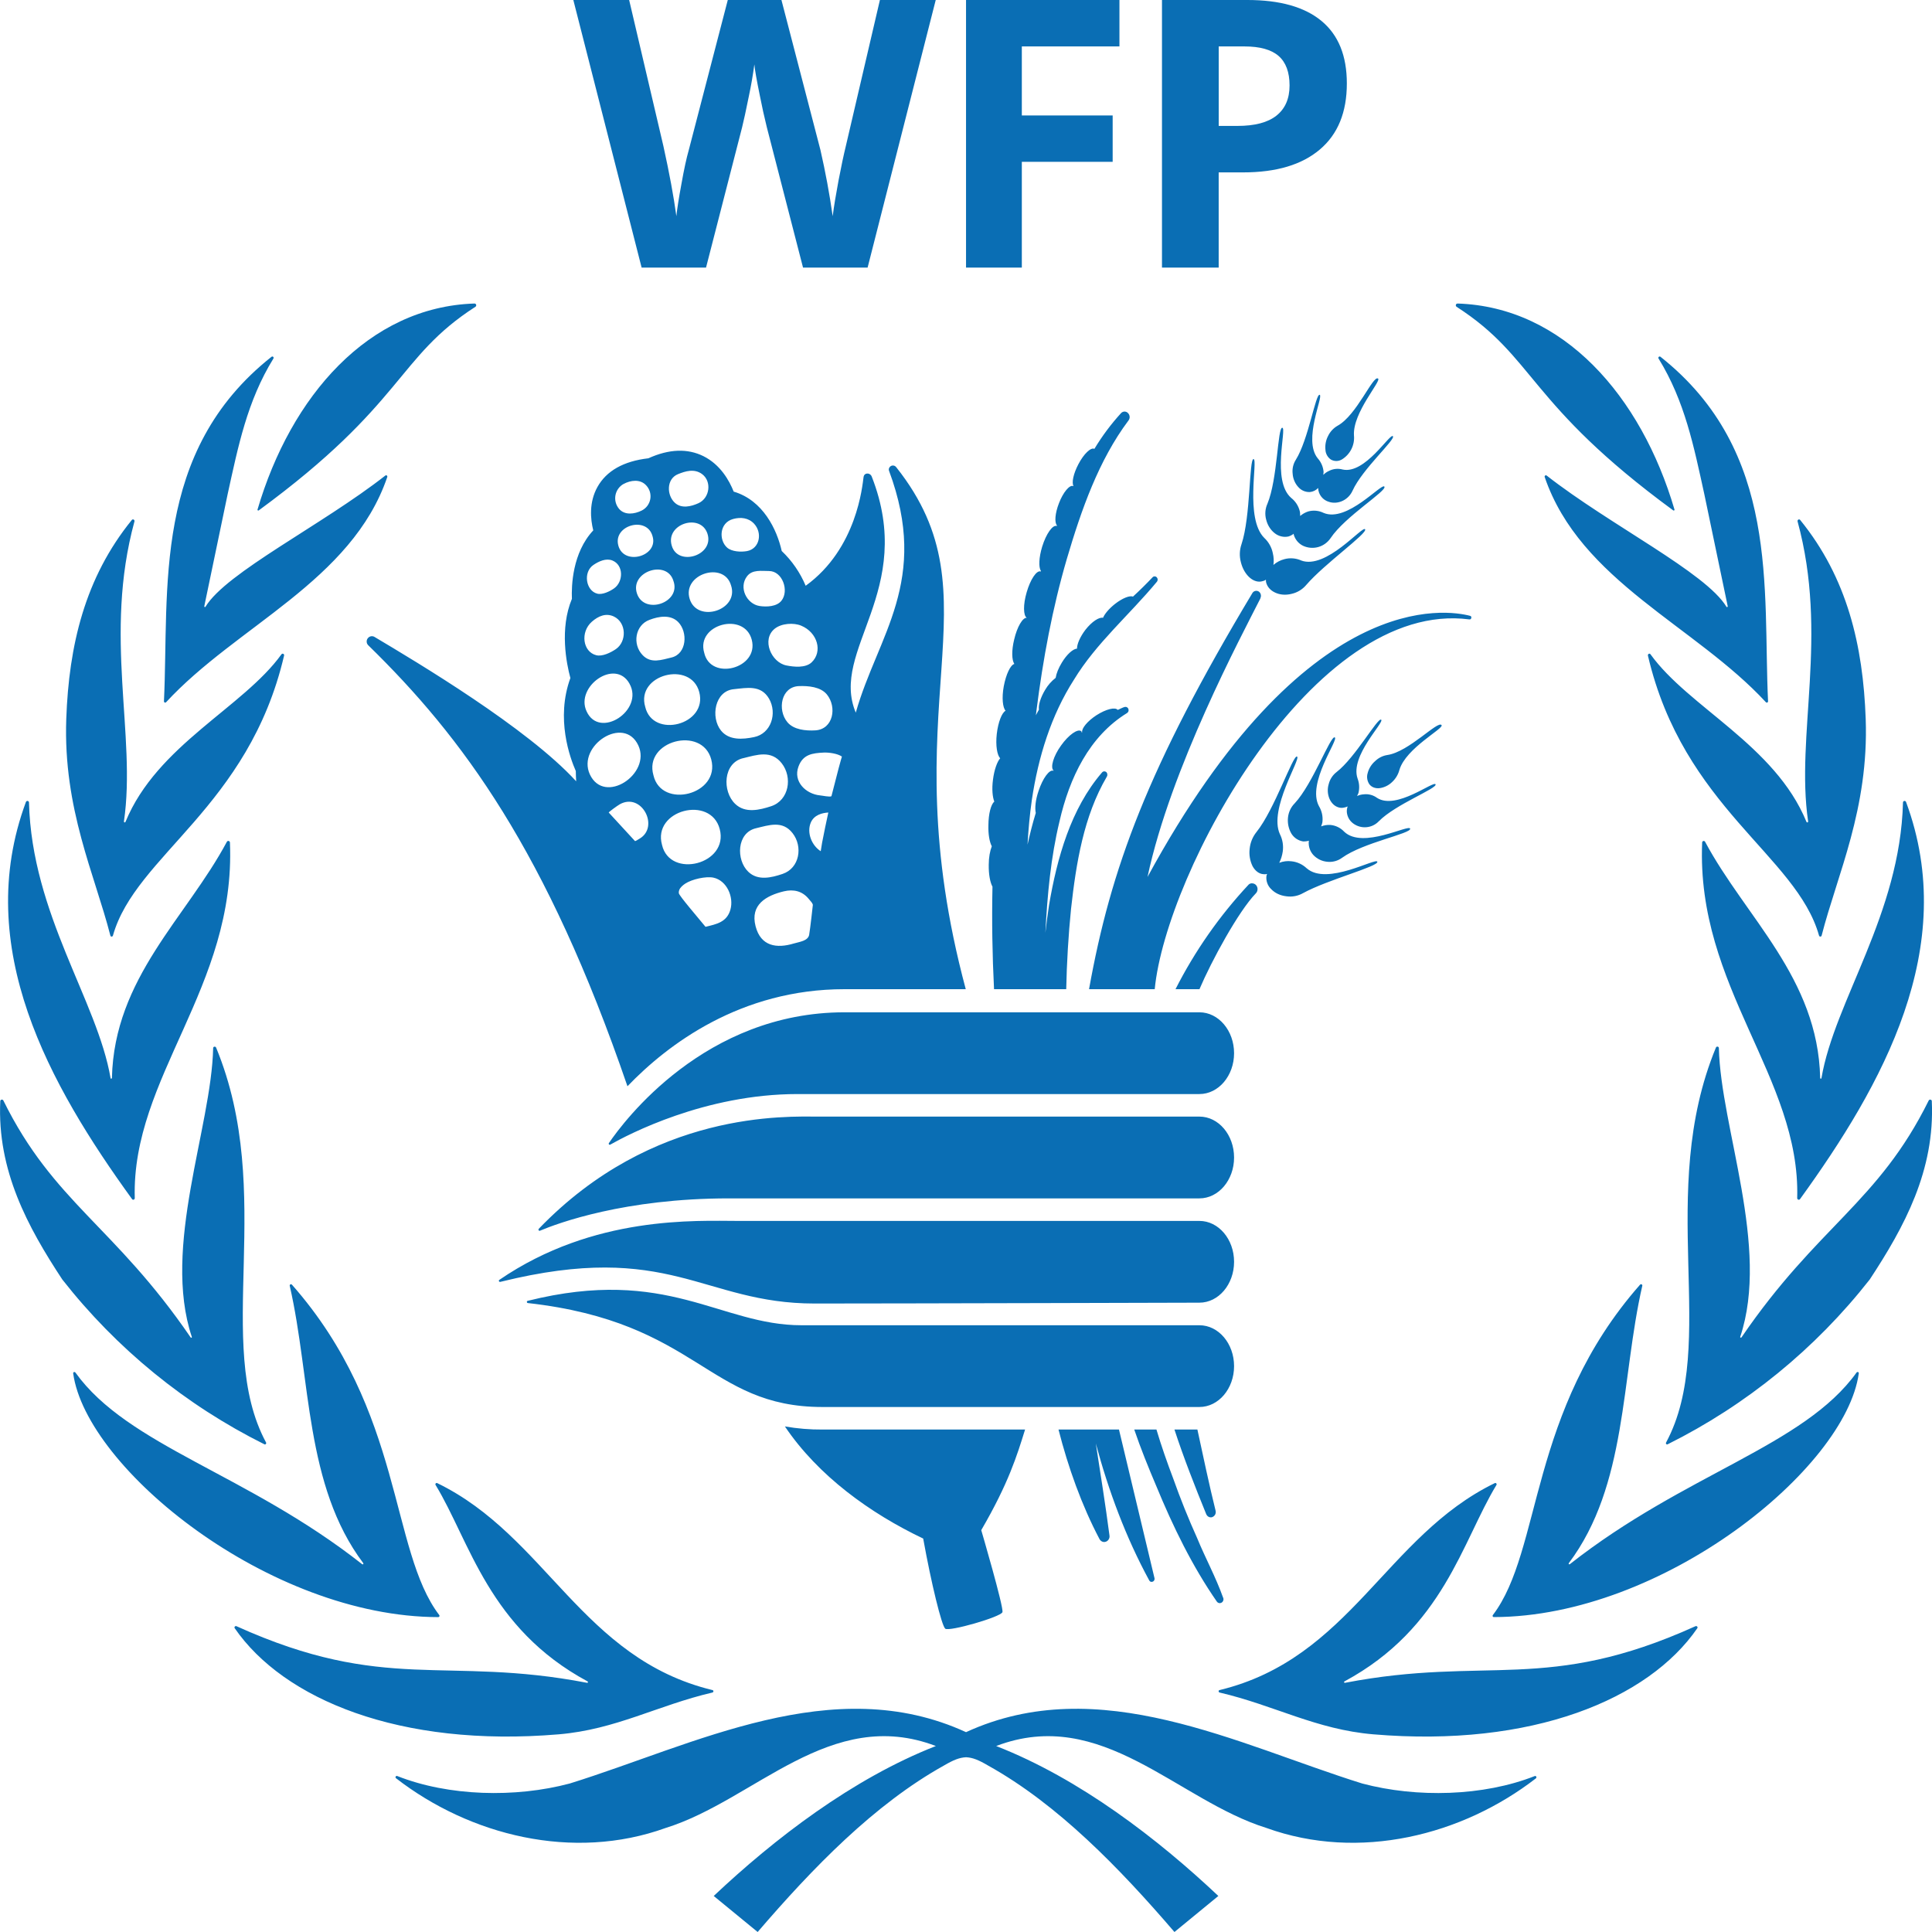 <svg width="57" height="57" viewBox="0 0 57 57" fill="none" xmlns="http://www.w3.org/2000/svg">
<path fill-rule="evenodd" clip-rule="evenodd" d="M35.956 3.715H36.506C37.021 3.715 37.406 3.614 37.662 3.409C37.917 3.206 38.046 2.909 38.046 2.522C38.046 2.13 37.938 1.84 37.724 1.652C37.51 1.465 37.174 1.37 36.717 1.37H35.956V3.715ZM39.736 2.462C39.736 3.312 39.471 3.962 38.939 4.411C38.408 4.862 37.654 5.086 36.675 5.086H35.955V7.895H34.282V0H36.803C37.761 0 38.489 0.205 38.988 0.618C39.487 1.031 39.736 1.645 39.736 2.462ZM30.147 7.895H28.501V0H33.027V1.37H30.147V3.407H32.827V4.774H30.147V7.894V7.895ZM25.597 7.895H23.692L22.622 3.747C22.547 3.444 22.48 3.139 22.42 2.832C22.325 2.369 22.27 2.059 22.256 1.9C22.214 2.214 22.16 2.527 22.094 2.837C22.007 3.267 21.94 3.575 21.894 3.758L20.83 7.895H18.93L16.915 0H18.562L19.572 4.308C19.748 5.105 19.876 5.794 19.955 6.378C19.976 6.172 20.025 5.855 20.105 5.424C20.181 4.994 20.254 4.66 20.322 4.423L21.472 0H23.055L24.205 4.423C24.353 5.069 24.474 5.722 24.567 6.378C24.602 6.096 24.661 5.746 24.739 5.327C24.819 4.909 24.891 4.569 24.955 4.308L25.96 0H27.607L25.597 7.895ZM21.504 35.356C18.436 35.356 16.467 36.084 15.93 36.31C15.897 36.324 15.872 36.279 15.895 36.254C19.268 32.75 23.214 32.943 24.163 32.943H35.386C35.951 32.943 36.409 33.483 36.409 34.151C36.409 34.816 35.951 35.356 35.386 35.356H21.504ZM24.031 38.458C20.727 38.458 19.763 36.58 14.761 37.819C14.725 37.829 14.702 37.781 14.731 37.761C17.521 35.848 20.554 36.021 21.781 36.021H35.386C35.951 36.021 36.409 36.561 36.409 37.227C36.409 37.893 35.951 38.433 35.386 38.433C35.386 38.433 26.648 38.458 24.031 38.458ZM24.267 41.511C20.873 41.511 20.602 39.008 15.573 38.444C15.538 38.44 15.533 38.387 15.568 38.379C19.7 37.346 21.238 39.099 23.649 39.099H35.386C35.951 39.099 36.409 39.639 36.409 40.305C36.409 40.971 35.951 41.511 35.386 41.511H24.266H24.267ZM23.53 32.278C20.799 32.278 18.535 33.47 18.005 33.77C17.975 33.787 17.945 33.751 17.965 33.724C18.408 33.072 20.8 29.866 24.913 29.866H35.386C35.951 29.866 36.409 30.406 36.409 31.073C36.409 31.738 35.951 32.278 35.386 32.278H23.53ZM38.552 25.618C38.43 25.502 38.273 25.429 38.106 25.411C37.983 25.395 37.858 25.41 37.742 25.455C37.794 25.351 37.828 25.239 37.845 25.124C37.87 24.947 37.841 24.767 37.76 24.608C37.423 23.868 38.389 22.387 38.267 22.321C38.15 22.256 37.602 23.889 37.069 24.549C36.956 24.69 36.887 24.86 36.869 25.04C36.847 25.217 36.877 25.396 36.955 25.556C37.029 25.69 37.143 25.783 37.275 25.791C37.311 25.796 37.348 25.794 37.383 25.785C37.374 25.804 37.368 25.824 37.364 25.845C37.355 25.917 37.364 25.989 37.389 26.057C37.413 26.125 37.454 26.186 37.507 26.235C37.613 26.346 37.767 26.422 37.95 26.443C38.121 26.468 38.296 26.435 38.446 26.349C39.169 25.954 40.668 25.564 40.636 25.425C40.608 25.287 39.146 26.145 38.552 25.617V25.618ZM39.658 24.538C39.551 24.423 39.405 24.352 39.248 24.338C39.156 24.333 39.064 24.348 38.978 24.381C38.992 24.334 39.011 24.295 39.016 24.249C39.034 24.087 38.998 23.924 38.914 23.785C38.547 23.104 39.504 21.818 39.38 21.755C39.256 21.69 38.73 23.13 38.199 23.699C38.084 23.814 38.014 23.965 37.999 24.126C37.983 24.289 38.018 24.453 38.1 24.594C38.137 24.654 38.187 24.706 38.246 24.746C38.305 24.785 38.371 24.812 38.441 24.824C38.502 24.827 38.563 24.82 38.621 24.803C38.618 24.811 38.61 24.821 38.612 24.829C38.607 24.902 38.616 24.975 38.64 25.044C38.664 25.113 38.702 25.176 38.752 25.23C38.86 25.342 39.004 25.411 39.159 25.425C39.313 25.442 39.469 25.4 39.594 25.308C40.217 24.858 41.641 24.592 41.604 24.448C41.571 24.308 40.207 25.062 39.658 24.538ZM40.626 23.539C40.514 23.456 40.374 23.419 40.236 23.435C40.167 23.439 40.1 23.456 40.038 23.485C40.048 23.455 40.067 23.432 40.077 23.402C40.114 23.259 40.106 23.108 40.053 22.97C39.82 22.302 40.85 21.314 40.749 21.233C40.649 21.158 39.982 22.356 39.433 22.778C39.318 22.867 39.236 22.992 39.201 23.133C39.158 23.274 39.166 23.426 39.222 23.563C39.278 23.689 39.367 23.783 39.489 23.82C39.581 23.849 39.673 23.83 39.76 23.793C39.74 23.847 39.732 23.905 39.736 23.963C39.75 24.1 39.816 24.215 39.924 24.295C40.036 24.378 40.176 24.418 40.315 24.405C40.455 24.393 40.585 24.33 40.681 24.228C41.175 23.728 42.404 23.262 42.354 23.141C42.301 23.021 41.196 23.911 40.626 23.539ZM42.531 21.394C42.428 21.242 41.568 22.184 40.931 22.275C40.795 22.296 40.67 22.359 40.571 22.455C40.461 22.55 40.383 22.676 40.348 22.817C40.332 22.872 40.329 22.93 40.339 22.986C40.349 23.043 40.371 23.096 40.404 23.143C40.475 23.23 40.584 23.267 40.705 23.253C40.843 23.233 40.972 23.17 41.072 23.072C41.176 22.976 41.251 22.851 41.287 22.714C41.48 22.067 42.607 21.492 42.531 21.394ZM24.741 22.671C24.715 22.764 24.53 23.491 24.53 23.491C24.478 23.521 24.256 23.471 24.197 23.467C23.773 23.427 23.394 23.057 23.557 22.617C23.689 22.257 23.963 22.219 24.309 22.203C24.452 22.197 24.711 22.231 24.839 22.321C24.839 22.321 24.789 22.487 24.741 22.671ZM24.254 24.864C24.239 24.947 24.226 25.03 24.214 25.113C23.95 24.947 23.794 24.568 23.921 24.268C24.018 24.041 24.26 23.982 24.438 23.972C24.374 24.268 24.311 24.565 24.254 24.864ZM23.874 27.576C23.839 27.762 23.588 27.786 23.416 27.837C22.917 27.987 22.446 27.923 22.292 27.327C22.126 26.689 22.609 26.422 23.126 26.297C23.409 26.23 23.669 26.285 23.862 26.523C23.911 26.583 23.968 26.636 23.982 26.693C23.982 26.693 23.905 27.4 23.873 27.576H23.874ZM22.303 24.436C22.688 24.344 23.086 24.199 23.382 24.579C23.694 24.976 23.591 25.614 23.089 25.783C22.759 25.895 22.361 25.991 22.079 25.722C21.709 25.369 21.736 24.568 22.303 24.436ZM21.926 22.369C22.332 22.27 22.751 22.121 23.063 22.519C23.388 22.935 23.279 23.609 22.754 23.785C22.407 23.899 21.986 24.001 21.691 23.718C21.303 23.349 21.331 22.508 21.926 22.368V22.369ZM21.549 26.838C21.443 27.21 21.137 27.265 20.815 27.344C20.604 27.084 20.037 26.429 20.027 26.351C20.024 26.32 20.028 26.29 20.039 26.261C20.065 26.183 20.155 26.109 20.221 26.067C20.414 25.941 20.825 25.847 21.047 25.893C21.445 25.978 21.655 26.465 21.549 26.838ZM19.532 24.928C19.242 23.899 20.968 23.451 21.234 24.46C21.509 25.498 19.767 25.938 19.532 24.929V24.928ZM19.279 22.874C18.983 21.851 20.717 21.402 20.984 22.406C21.258 23.446 19.514 23.886 19.279 22.874ZM19.036 20.854C18.754 19.901 20.382 19.478 20.63 20.418C20.886 21.386 19.258 21.803 19.036 20.854ZM18.871 24.742C18.791 24.789 18.76 24.814 18.734 24.814L17.959 23.972C17.969 23.948 18.208 23.774 18.287 23.728C18.931 23.37 19.461 24.394 18.871 24.742ZM17.401 22.844C17.018 22 18.411 21.084 18.833 21.994C19.221 22.834 17.828 23.765 17.401 22.844ZM18.571 20.17C19.013 20.953 17.685 21.827 17.305 20.984C16.967 20.258 18.148 19.411 18.572 20.17H18.571ZM17.459 18.345C17.654 18.172 17.881 18.079 18.113 18.19C18.485 18.37 18.495 18.927 18.171 19.15C18.023 19.251 17.773 19.377 17.591 19.331C17.192 19.23 17.116 18.649 17.459 18.345ZM17.509 16.667C17.67 16.558 17.884 16.461 18.069 16.537C18.404 16.674 18.392 17.162 18.12 17.357C17.997 17.445 17.773 17.555 17.622 17.515C17.282 17.429 17.197 16.877 17.509 16.667ZM18.401 14.277C18.601 14.169 18.889 14.124 19.068 14.324C19.117 14.377 19.153 14.442 19.174 14.511C19.194 14.581 19.198 14.655 19.185 14.726C19.172 14.798 19.142 14.865 19.099 14.924C19.055 14.982 18.999 15.029 18.934 15.062C18.72 15.169 18.432 15.209 18.264 15.012C18.218 14.957 18.184 14.893 18.166 14.824C18.147 14.754 18.145 14.682 18.158 14.611C18.171 14.541 18.2 14.474 18.242 14.416C18.284 14.358 18.338 14.31 18.401 14.276V14.277ZM18.242 16.093C18.082 15.495 19.089 15.213 19.252 15.82C19.435 16.412 18.403 16.705 18.242 16.093ZM19.868 17.138C20.102 17.784 19.008 18.151 18.793 17.512C18.575 16.865 19.675 16.496 19.868 17.138ZM20.005 13.988C20.214 13.904 20.482 13.815 20.715 13.988C21.005 14.205 20.942 14.693 20.609 14.845C20.389 14.945 20.11 15.011 19.915 14.838C19.667 14.616 19.654 14.129 20.005 13.988ZM19.813 19.398C19.517 19.468 19.207 19.585 18.962 19.331C18.648 19.008 18.739 18.441 19.163 18.287C19.438 18.182 19.785 18.124 20.01 18.353C20.297 18.648 20.266 19.288 19.813 19.398ZM19.818 16.096C19.628 15.455 20.672 15.126 20.873 15.748C21.078 16.388 19.997 16.726 19.818 16.096ZM21.568 17.271C21.812 18.003 20.575 18.393 20.348 17.672C20.118 16.936 21.363 16.544 21.568 17.272V17.271ZM21.633 15.311C21.851 15.252 22.082 15.274 22.248 15.451C22.501 15.724 22.414 16.189 22.038 16.259C21.863 16.291 21.591 16.278 21.453 16.157C21.205 15.938 21.217 15.422 21.633 15.311ZM22.688 16.847C23.086 16.847 23.288 17.432 23.055 17.723C22.915 17.9 22.615 17.91 22.409 17.879C22.029 17.819 21.785 17.331 22.042 16.999C22.197 16.799 22.464 16.847 22.688 16.847ZM20.776 19.257C20.529 18.415 21.96 18.038 22.179 18.874C22.401 19.724 20.963 20.099 20.776 19.257ZM21.652 20.333C22.042 20.293 22.449 20.203 22.688 20.611C22.938 21.044 22.751 21.645 22.246 21.747C21.912 21.816 21.509 21.848 21.271 21.553C20.96 21.164 21.084 20.386 21.651 20.333H21.652ZM23.637 18.459C24.119 18.658 24.282 19.227 23.942 19.545C23.76 19.711 23.427 19.678 23.202 19.633C22.754 19.545 22.461 18.871 22.854 18.551C23.056 18.387 23.417 18.367 23.637 18.459ZM24.395 20.488C24.699 20.86 24.585 21.516 24.055 21.548C23.778 21.565 23.416 21.532 23.229 21.305C22.929 20.942 23.042 20.261 23.572 20.242C23.849 20.232 24.208 20.262 24.395 20.488ZM26.445 13.788C26.431 13.767 26.41 13.75 26.386 13.741C26.362 13.732 26.336 13.731 26.311 13.738C26.247 13.758 26.205 13.828 26.229 13.889C27.441 17.144 25.894 18.746 25.248 21.025C24.472 19.174 27.042 17.432 25.718 14.058C25.71 14.036 25.696 14.017 25.678 14.002C25.661 13.988 25.64 13.977 25.617 13.973C25.552 13.963 25.488 13.991 25.477 14.079C25.443 14.317 25.287 16.186 23.77 17.282C23.608 16.895 23.367 16.545 23.063 16.256C22.923 15.626 22.513 14.76 21.646 14.504C21.516 14.178 21.256 13.71 20.755 13.459C20.282 13.224 19.735 13.246 19.129 13.521C18.395 13.606 17.891 13.892 17.625 14.37C17.375 14.821 17.419 15.313 17.503 15.648C16.886 16.308 16.857 17.284 16.873 17.668C16.506 18.548 16.712 19.577 16.828 20.004C16.39 21.202 16.818 22.363 16.988 22.748C16.988 22.852 16.994 22.951 16.999 23.051C15.564 21.479 12.297 19.534 11.049 18.791C11.021 18.774 10.987 18.767 10.954 18.771C10.921 18.775 10.891 18.79 10.867 18.813C10.837 18.841 10.819 18.88 10.818 18.921C10.816 18.962 10.831 19.002 10.859 19.032C13.643 21.747 16.127 25.097 18.512 32.048C19.701 30.81 21.852 29.184 24.913 29.184H28.493C26.219 20.71 29.53 17.678 26.445 13.788ZM43.373 18.169C42.718 17.999 38.539 17.259 33.855 25.874C34.538 22.665 36.615 18.784 37.185 17.656V17.648C37.201 17.616 37.206 17.579 37.198 17.544C37.191 17.509 37.171 17.478 37.143 17.456C37.128 17.446 37.112 17.438 37.094 17.434C37.077 17.43 37.058 17.43 37.041 17.433C37.023 17.437 37.006 17.444 36.991 17.453C36.976 17.463 36.963 17.476 36.953 17.491C33.857 22.652 32.77 25.625 32.13 29.184H34.068C34.398 25.754 38.731 17.672 43.348 18.274H43.355C43.381 18.279 43.404 18.257 43.407 18.234C43.41 18.227 43.411 18.221 43.41 18.214C43.41 18.207 43.408 18.2 43.405 18.194C43.402 18.187 43.397 18.182 43.392 18.178C43.386 18.174 43.38 18.171 43.373 18.169ZM34.06 46.555L33.013 42.175H31.229C31.512 43.287 31.916 44.418 32.439 45.408C32.472 45.467 32.535 45.503 32.599 45.492C32.683 45.481 32.749 45.392 32.733 45.301C32.612 44.375 32.467 43.48 32.33 42.587C32.707 43.99 33.217 45.36 33.903 46.622C33.921 46.662 33.961 46.68 33.997 46.667C34.047 46.657 34.074 46.603 34.06 46.555ZM35.863 44.567C35.681 43.835 35.491 42.937 35.327 42.176H34.65C34.913 42.988 35.27 43.894 35.586 44.669C35.618 44.744 35.689 44.781 35.758 44.762C35.797 44.749 35.83 44.722 35.85 44.686C35.869 44.649 35.874 44.607 35.863 44.567ZM36.089 47.142L36.084 47.132C35.865 46.519 35.563 45.972 35.322 45.384C35.061 44.805 34.824 44.216 34.612 43.617C34.44 43.164 34.258 42.647 34.119 42.176H33.464C33.649 42.724 33.889 43.314 34.114 43.843C34.606 45.037 35.176 46.208 35.902 47.254C35.915 47.273 35.935 47.288 35.958 47.294C35.98 47.301 36.004 47.299 36.026 47.29C36.054 47.278 36.076 47.256 36.087 47.229C36.099 47.201 36.1 47.17 36.089 47.142ZM37.069 26.128C37.019 26.053 36.898 26.037 36.839 26.098C35.978 27.02 35.252 28.059 34.681 29.184H35.388C35.741 28.354 36.538 26.886 37.051 26.357L37.056 26.352C37.083 26.322 37.099 26.283 37.101 26.242C37.104 26.202 37.092 26.161 37.069 26.128ZM31.687 20.05C32.34 18.976 33.311 18.153 34.135 17.16C34.149 17.141 34.156 17.118 34.155 17.094C34.153 17.07 34.143 17.048 34.127 17.031C34.119 17.023 34.11 17.017 34.1 17.012C34.09 17.008 34.079 17.005 34.068 17.005C34.057 17.005 34.046 17.006 34.036 17.01C34.025 17.014 34.016 17.02 34.008 17.028C33.821 17.226 33.626 17.418 33.425 17.603C33.338 17.56 33.116 17.645 32.892 17.821C32.715 17.961 32.588 18.116 32.543 18.227C32.43 18.201 32.216 18.335 32.024 18.58C31.866 18.787 31.774 19.003 31.775 19.136C31.655 19.146 31.477 19.302 31.328 19.548C31.229 19.711 31.166 19.868 31.145 19.999C31.02 20.096 30.914 20.217 30.834 20.354C30.699 20.579 30.631 20.806 30.652 20.937C30.62 20.993 30.589 21.047 30.562 21.103L30.578 20.969C30.771 19.449 31.05 17.942 31.475 16.489C31.902 15.04 32.415 13.579 33.293 12.407L33.298 12.401C33.32 12.369 33.331 12.331 33.328 12.293C33.325 12.254 33.309 12.218 33.282 12.19C33.269 12.175 33.254 12.163 33.236 12.155C33.218 12.147 33.199 12.143 33.18 12.142C33.16 12.142 33.141 12.146 33.123 12.154C33.105 12.161 33.089 12.173 33.076 12.187C32.779 12.512 32.515 12.866 32.288 13.243C32.188 13.189 31.976 13.387 31.815 13.697C31.668 13.977 31.615 14.236 31.67 14.335C31.67 14.335 31.668 14.344 31.662 14.34C31.557 14.295 31.362 14.53 31.243 14.845C31.127 15.142 31.105 15.415 31.185 15.505C31.18 15.511 31.18 15.514 31.177 15.519C31.058 15.476 30.865 15.746 30.747 16.129C30.649 16.452 30.639 16.731 30.709 16.844C30.715 16.849 30.709 16.864 30.704 16.86C30.583 16.817 30.399 17.095 30.29 17.474C30.182 17.84 30.19 18.164 30.293 18.227C30.174 18.214 30.008 18.492 29.921 18.869C29.841 19.195 29.85 19.475 29.926 19.588C29.809 19.622 29.681 19.894 29.614 20.248C29.551 20.592 29.584 20.878 29.668 20.969C29.559 21.025 29.448 21.305 29.408 21.653C29.369 21.998 29.419 22.28 29.508 22.372C29.419 22.472 29.332 22.714 29.296 23.002C29.259 23.277 29.282 23.515 29.335 23.649C29.237 23.731 29.163 24.009 29.161 24.344C29.153 24.61 29.192 24.837 29.261 24.968C29.208 25.102 29.171 25.297 29.171 25.513C29.166 25.794 29.211 26.033 29.281 26.159C29.26 27.168 29.276 28.177 29.327 29.184H31.457C31.472 28.414 31.522 27.576 31.599 26.814C31.75 25.458 31.973 24.079 32.652 22.919L32.657 22.911C32.668 22.891 32.673 22.868 32.67 22.845C32.668 22.822 32.659 22.8 32.644 22.783C32.604 22.748 32.548 22.748 32.512 22.791C31.592 23.86 31.187 25.311 30.95 26.702C30.909 26.975 30.872 27.248 30.842 27.522C30.899 26.406 31.002 25.294 31.258 24.236C31.552 22.948 32.137 21.722 33.253 21.036C33.271 21.024 33.285 21.006 33.292 20.986C33.299 20.966 33.299 20.944 33.293 20.923C33.287 20.9 33.272 20.88 33.251 20.868C33.23 20.855 33.205 20.852 33.182 20.857C33.112 20.877 33.045 20.916 32.977 20.945C32.902 20.854 32.631 20.921 32.351 21.1C32.085 21.273 31.908 21.487 31.926 21.605C31.926 21.61 31.913 21.618 31.913 21.607C31.911 21.594 31.908 21.581 31.9 21.573C31.8 21.49 31.53 21.677 31.304 21.995C31.074 22.313 30.984 22.645 31.081 22.73C31.087 22.732 31.084 22.74 31.079 22.74C30.961 22.693 30.763 22.962 30.639 23.34C30.549 23.603 30.527 23.847 30.559 23.986C30.559 23.991 30.555 23.996 30.555 23.996C30.462 24.3 30.385 24.608 30.315 24.92C30.34 24.48 30.38 24.036 30.443 23.598C30.631 22.337 31.011 21.103 31.687 20.05ZM38.386 16.534C38.232 16.467 38.06 16.453 37.897 16.496C37.776 16.527 37.664 16.585 37.57 16.667C37.586 16.551 37.58 16.433 37.552 16.32C37.517 16.147 37.428 15.989 37.299 15.869C36.723 15.295 37.119 13.565 36.984 13.544C36.852 13.526 36.9 15.249 36.628 16.056C36.569 16.228 36.563 16.413 36.61 16.588C36.657 16.778 36.752 16.938 36.87 17.041C36.984 17.141 37.122 17.186 37.25 17.146C37.286 17.14 37.319 17.125 37.348 17.103C37.348 17.125 37.348 17.146 37.351 17.167C37.381 17.309 37.481 17.418 37.618 17.482C37.758 17.549 37.929 17.565 38.108 17.52C38.276 17.482 38.427 17.39 38.538 17.258C39.079 16.63 40.351 15.735 40.275 15.615C40.199 15.498 39.125 16.817 38.385 16.535L38.386 16.534ZM40.844 14.357C40.763 14.239 39.744 15.427 39.05 15.132C38.909 15.063 38.748 15.047 38.597 15.089C38.51 15.117 38.429 15.163 38.359 15.222C38.357 15.174 38.359 15.132 38.349 15.089C38.312 14.93 38.221 14.789 38.093 14.689C37.512 14.181 37.968 12.636 37.832 12.62C37.692 12.604 37.694 14.14 37.393 14.862C37.326 15.009 37.313 15.176 37.356 15.332C37.398 15.502 37.494 15.645 37.613 15.735C37.668 15.778 37.732 15.809 37.801 15.825C37.869 15.842 37.94 15.843 38.009 15.829C38.067 15.812 38.121 15.784 38.169 15.746C38.169 15.754 38.167 15.764 38.169 15.772C38.189 15.843 38.224 15.908 38.27 15.965C38.317 16.022 38.375 16.068 38.441 16.101C38.581 16.167 38.74 16.181 38.89 16.14C39.039 16.099 39.169 16.005 39.256 15.877C39.686 15.233 40.926 14.48 40.844 14.357ZM41.095 12.869C41.005 12.775 40.275 13.999 39.612 13.852C39.478 13.815 39.336 13.829 39.212 13.892C39.148 13.92 39.091 13.96 39.042 14.01C39.042 13.98 39.05 13.95 39.05 13.92C39.037 13.773 38.977 13.633 38.878 13.523C38.433 12.978 39.053 11.688 38.935 11.648C38.813 11.613 38.602 12.97 38.233 13.561C38.154 13.684 38.12 13.83 38.137 13.975C38.147 14.132 38.214 14.275 38.307 14.373C38.349 14.421 38.401 14.458 38.459 14.483C38.518 14.508 38.581 14.519 38.644 14.517C38.738 14.509 38.825 14.466 38.889 14.397C38.892 14.491 38.925 14.582 38.984 14.656C39.042 14.73 39.123 14.783 39.214 14.808C39.338 14.848 39.486 14.838 39.617 14.774C39.744 14.712 39.845 14.608 39.903 14.48C40.193 13.836 41.182 12.962 41.095 12.869ZM40.657 11.169C40.507 11.063 40.03 12.251 39.462 12.561C39.342 12.63 39.246 12.733 39.185 12.857C39.117 12.985 39.089 13.131 39.105 13.275C39.108 13.332 39.125 13.388 39.154 13.438C39.182 13.487 39.222 13.53 39.27 13.561C39.319 13.588 39.373 13.601 39.428 13.601C39.484 13.6 39.538 13.585 39.586 13.558C39.707 13.485 39.806 13.379 39.869 13.253C39.933 13.127 39.96 12.985 39.946 12.844C39.905 12.172 40.763 11.237 40.657 11.169ZM30.243 42.176H24.267C23.895 42.179 23.523 42.148 23.157 42.084C24.14 43.544 25.678 44.65 27.237 45.392C27.477 46.722 27.779 47.954 27.887 48.051C27.997 48.146 29.528 47.706 29.575 47.564C29.619 47.424 28.95 45.144 28.95 45.144C29.754 43.762 30.003 42.948 30.243 42.176ZM45.278 52.4C43.768 52.996 41.8 53.047 40.193 52.62C36.512 51.473 32.425 49.301 28.501 51.104C24.577 49.301 20.491 51.474 16.809 52.619C15.203 53.047 13.234 52.996 11.725 52.4C11.716 52.395 11.706 52.394 11.696 52.397C11.686 52.4 11.678 52.406 11.673 52.415C11.668 52.424 11.667 52.434 11.67 52.444C11.672 52.454 11.679 52.462 11.688 52.467C13.859 54.147 16.902 54.92 19.641 53.93C22.271 53.111 24.496 50.325 27.611 51.513C25.145 52.478 22.839 54.257 21.057 55.937L22.353 57C23.971 55.117 25.791 53.234 27.852 52.087C28.134 51.922 28.303 51.855 28.502 51.844C28.699 51.855 28.867 51.922 29.148 52.087C31.211 53.234 33.032 55.117 34.65 57L35.945 55.937C34.164 54.257 31.858 52.477 29.39 51.513C32.507 50.325 34.731 53.111 37.362 53.93C40.101 54.92 43.143 54.147 45.314 52.467C45.348 52.437 45.32 52.384 45.278 52.4ZM21.018 49.862C17.171 48.929 16.118 45.322 12.901 43.757C12.867 43.739 12.83 43.78 12.851 43.811C13.865 45.478 14.413 48.031 17.334 49.606C17.358 49.618 17.345 49.656 17.319 49.648C13.129 48.842 11.369 49.963 6.977 47.978C6.941 47.962 6.901 48.002 6.925 48.038C8.369 50.132 11.793 51.564 16.485 51.168C18.174 51.025 19.397 50.314 21.018 49.935C21.058 49.924 21.058 49.869 21.018 49.862ZM12.96 47.65C11.498 45.735 11.915 41.646 8.614 37.903C8.587 37.873 8.54 37.897 8.548 37.934C9.178 40.691 8.991 43.823 10.717 46.117C10.733 46.141 10.709 46.165 10.685 46.149C7.281 43.469 3.782 42.663 2.225 40.494C2.202 40.464 2.155 40.481 2.159 40.518C2.545 43.326 7.939 47.702 12.93 47.71C12.96 47.71 12.979 47.676 12.96 47.65ZM7.85 42.559C6.282 39.652 8.155 35.217 6.376 30.908C6.358 30.863 6.289 30.874 6.289 30.922C6.236 33.275 4.775 36.789 5.659 39.442C5.669 39.465 5.637 39.478 5.624 39.457C3.373 36.167 1.587 35.481 0.1 32.47C0.08 32.425 0.01 32.437 0.008 32.486C-0.087 34.532 0.818 36.2 1.838 37.749C3.44 39.792 5.476 41.453 7.8 42.611C7.834 42.627 7.865 42.592 7.85 42.558V42.559ZM6.784 24.856C6.781 24.808 6.718 24.792 6.694 24.834C5.499 27.071 3.37 28.85 3.302 31.803C3.299 31.832 3.266 31.834 3.262 31.808C2.873 29.528 0.94 26.975 0.855 23.675C0.855 23.625 0.784 23.612 0.765 23.66C-0.825 27.95 1.463 32.018 3.898 35.38C3.924 35.413 3.976 35.393 3.976 35.347C3.876 31.786 6.963 29.127 6.784 24.857V24.856ZM8.304 19.304C7.174 20.873 4.634 21.982 3.704 24.244C3.692 24.276 3.652 24.268 3.657 24.231C4.027 21.695 3.048 18.751 3.967 15.383C3.979 15.335 3.919 15.303 3.89 15.34C2.502 17.047 2.032 19.048 1.955 21.21C1.861 23.865 2.795 25.801 3.256 27.602C3.266 27.645 3.323 27.642 3.333 27.599C3.998 25.239 7.335 23.817 8.381 19.343C8.394 19.294 8.333 19.264 8.305 19.304H8.304ZM11.368 14.031C9.51 15.487 6.674 16.889 6.063 17.901C6.053 17.923 6.023 17.907 6.027 17.886L6.716 14.581C7.025 13.178 7.291 11.835 8.066 10.579C8.09 10.542 8.046 10.499 8.011 10.526C4.476 13.326 4.993 17.376 4.837 20.691C4.835 20.726 4.877 20.742 4.9 20.718C6.982 18.461 10.376 17.146 11.425 14.076C11.438 14.039 11.399 14.006 11.368 14.031ZM14 8.955C10.876 9.054 8.581 11.685 7.597 15.035C7.591 15.055 7.617 15.07 7.633 15.059C11.937 11.904 11.697 10.552 14.026 9.051C14.069 9.024 14.051 8.955 14 8.955ZM50.022 47.978C45.635 49.963 43.872 48.842 39.682 49.648C39.656 49.656 39.642 49.618 39.667 49.606C42.587 48.032 43.137 45.478 44.15 43.811C44.17 43.78 44.133 43.739 44.1 43.757C40.885 45.323 39.833 48.929 35.983 49.862C35.943 49.869 35.943 49.924 35.983 49.935C37.603 50.314 38.827 51.025 40.516 51.168C45.208 51.564 48.635 50.132 50.076 48.038C50.1 48.002 50.06 47.962 50.022 47.978ZM54.775 40.493C53.219 42.662 49.72 43.469 46.315 46.148C46.295 46.164 46.268 46.14 46.286 46.116C48.01 43.822 47.822 40.69 48.453 37.933C48.461 37.896 48.413 37.873 48.387 37.902C45.089 41.645 45.503 45.734 44.044 47.649C44.025 47.675 44.041 47.709 44.072 47.709C49.065 47.701 54.456 43.325 54.84 40.517C54.846 40.48 54.798 40.464 54.775 40.493ZM56.995 32.486C56.992 32.437 56.923 32.426 56.902 32.47C55.414 35.48 53.627 36.167 51.38 39.456C51.363 39.477 51.335 39.464 51.342 39.44C52.226 36.788 50.767 33.274 50.712 30.921C50.712 30.873 50.642 30.861 50.625 30.907C48.846 35.217 50.719 39.651 49.155 42.558C49.137 42.592 49.168 42.628 49.202 42.611C51.525 41.453 53.561 39.792 55.163 37.749C56.183 36.199 57.09 34.532 56.994 32.486H56.995ZM56.234 23.66C56.216 23.612 56.144 23.625 56.144 23.675C56.06 26.975 54.126 29.529 53.739 31.808C53.732 31.834 53.701 31.832 53.701 31.803C53.633 28.85 51.501 27.071 50.305 24.834C50.3 24.825 50.292 24.818 50.283 24.814C50.274 24.81 50.263 24.81 50.254 24.812C50.244 24.815 50.235 24.82 50.229 24.828C50.223 24.836 50.219 24.846 50.219 24.856C50.039 29.127 53.123 31.786 53.023 35.347C53.023 35.393 53.078 35.413 53.105 35.379C55.537 32.018 57.825 27.95 56.234 23.659V23.66ZM55.044 21.21C54.967 19.048 54.499 17.047 53.11 15.34C53.081 15.303 53.023 15.335 53.034 15.383C53.952 18.751 52.972 21.695 53.345 24.231C53.35 24.268 53.308 24.276 53.295 24.244C52.366 21.982 49.825 20.873 48.695 19.304C48.669 19.264 48.609 19.294 48.619 19.343C49.664 23.817 53.002 25.238 53.666 27.599C53.677 27.642 53.732 27.645 53.744 27.602C54.205 25.802 55.139 23.865 55.044 21.21ZM48.989 10.526C48.954 10.499 48.909 10.542 48.933 10.579C49.709 11.835 49.975 13.179 50.283 14.581L50.973 17.886C50.979 17.906 50.946 17.923 50.936 17.902C50.326 16.889 47.493 15.487 45.632 14.031C45.602 14.007 45.56 14.039 45.574 14.076C46.624 17.146 50.017 18.461 52.1 20.718C52.123 20.742 52.165 20.726 52.163 20.691C52.007 17.376 52.524 13.326 48.989 10.526ZM43 8.956C42.95 8.956 42.933 9.024 42.973 9.051C45.303 10.552 45.063 11.904 49.367 15.059C49.385 15.07 49.409 15.054 49.403 15.035C48.419 11.685 46.123 9.054 43 8.955V8.956Z" fill="#0A6EB4"/>
</svg>
